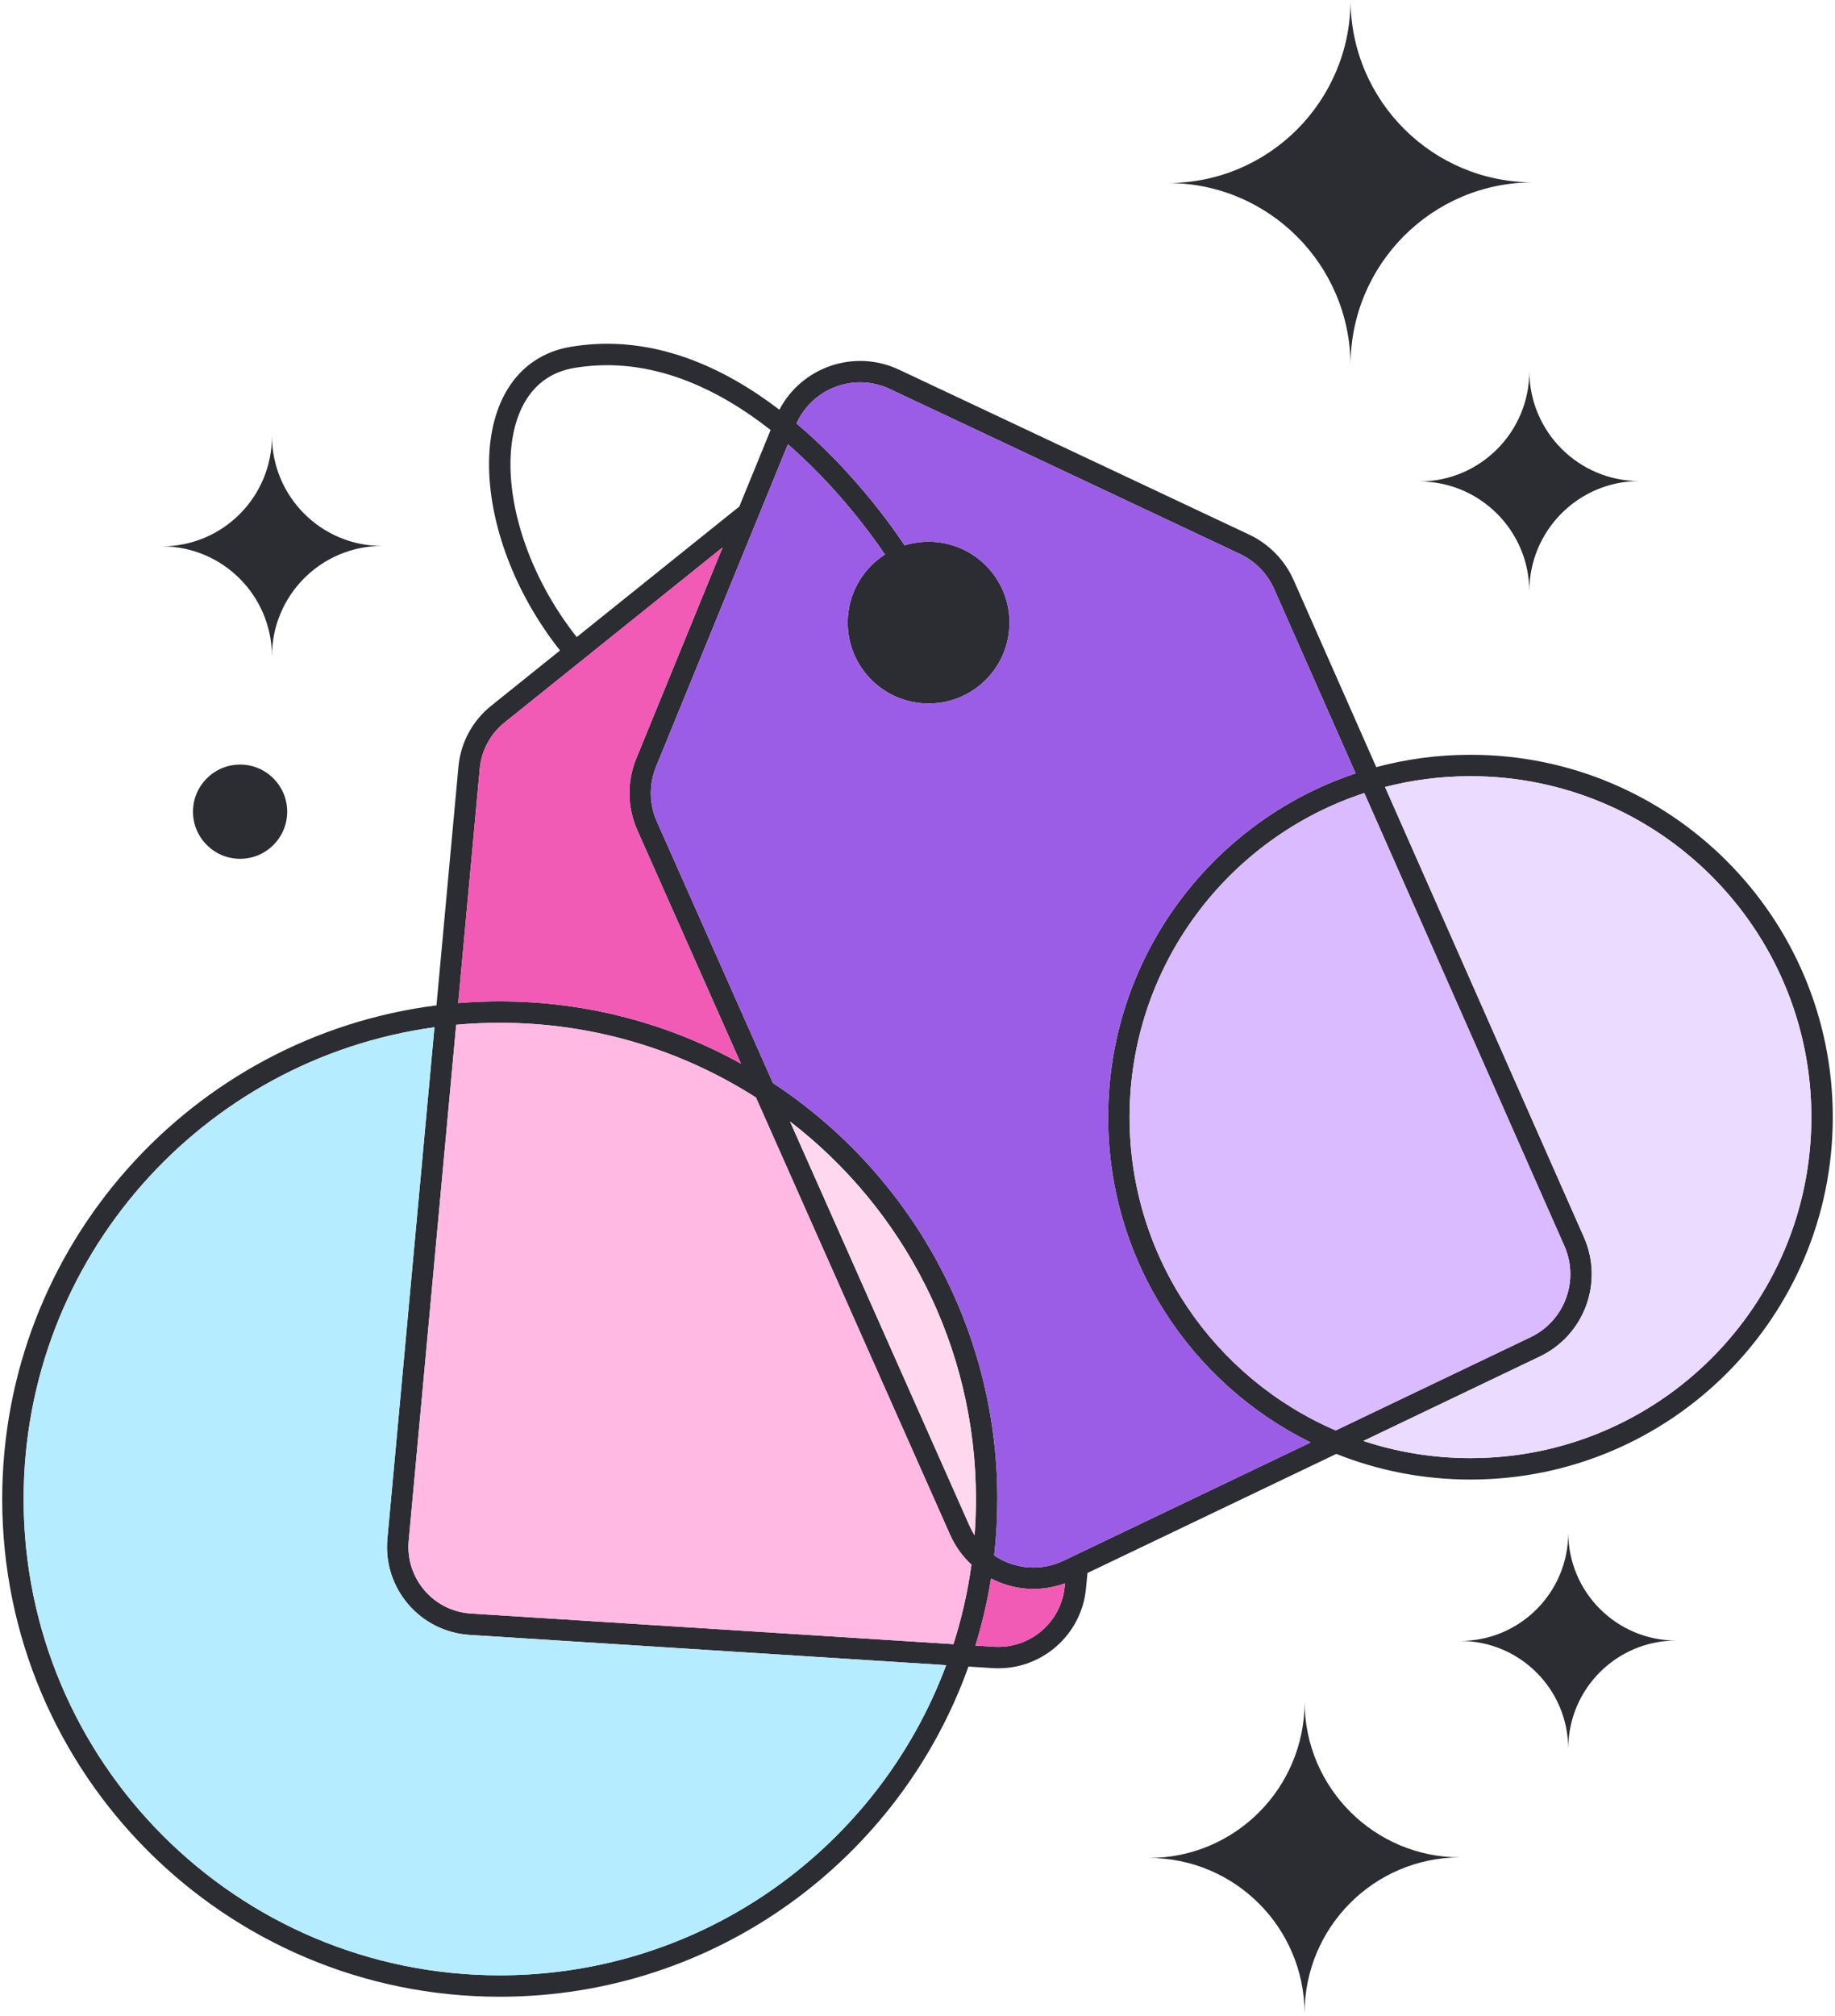 <svg width="284" height="312" viewBox="0 0 284 312" fill="none" xmlns="http://www.w3.org/2000/svg">
<path fill-rule="evenodd" clip-rule="evenodd" d="M89.008 53.557C101.192 51.755 112.08 56.867 120.622 63.398C124.094 56.783 132.235 53.951 139.137 57.201L193.327 82.722C196.403 84.171 198.853 86.681 200.227 89.791L213.002 118.704C217.651 117.456 222.539 116.79 227.582 116.79C258.551 116.79 283.657 141.896 283.657 172.865C283.657 203.834 258.551 228.939 227.582 228.939C220.247 228.939 213.241 227.53 206.819 224.969L168.308 243.395L168.076 245.81C167.369 253.137 160.977 258.582 153.631 258.116L149.886 257.878C139.243 287.656 110.786 308.965 77.351 308.965C34.821 308.965 0.343 274.488 0.343 231.957C0.343 192.746 29.649 160.379 67.553 155.566L70.954 118.615C71.294 114.931 73.114 111.542 75.998 109.227L86.674 100.654C79.585 91.684 75.827 81.17 75.692 72.342C75.621 67.719 76.544 63.451 78.621 60.117C80.725 56.74 83.97 54.404 88.296 53.67L89.008 53.557ZM67.241 158.952C31.325 163.88 3.657 194.687 3.657 231.957C3.657 272.657 36.651 305.651 77.351 305.651C109.011 305.651 136.006 285.685 146.437 257.659L72.676 252.976C65.005 252.489 59.25 245.764 59.955 238.11L67.241 158.952ZM153.382 244.246C152.813 247.792 152.002 251.258 150.967 254.625L153.841 254.808C159.402 255.161 164.242 251.039 164.777 245.491L164.825 244.994C160.968 246.419 156.822 246.047 153.382 244.246ZM77.351 158.263C75.076 158.263 72.826 158.366 70.603 158.568L63.254 238.414C62.721 244.209 67.078 249.3 72.886 249.669L147.561 254.409C148.828 250.444 149.768 246.333 150.351 242.108C148.983 240.844 147.844 239.286 147.038 237.472L117.002 169.829C105.554 162.507 91.948 158.263 77.351 158.263ZM137.725 60.198C132.244 57.618 125.742 60.049 123.271 65.525C124.225 66.329 125.144 67.144 126.026 67.962C130.682 72.279 134.408 76.744 136.969 80.125C138.25 81.817 139.244 83.243 139.919 84.249C139.949 84.294 139.978 84.339 140.007 84.382C141.179 84.019 142.425 83.824 143.716 83.824C150.629 83.825 156.234 89.429 156.234 96.342C156.234 103.255 150.629 108.86 143.716 108.86C136.803 108.86 131.198 103.256 131.198 96.342C131.198 91.915 133.496 88.024 136.965 85.799C136.329 84.861 135.443 83.6 134.327 82.126C131.846 78.851 128.248 74.542 123.773 70.392C123.178 69.84 122.567 69.292 121.943 68.751L101.536 118.637C100.421 121.362 100.466 124.425 101.66 127.116L119.629 167.582C140.55 181.349 154.359 205.041 154.359 231.957C154.359 234.907 154.192 237.818 153.869 240.682C156.94 242.765 161.009 243.214 164.611 241.491L202.841 223.199C184.279 214.058 171.507 194.953 171.507 172.865C171.507 148.109 187.549 127.101 209.805 119.667L197.196 91.13C196.144 88.75 194.269 86.829 191.915 85.72L137.725 60.198ZM150.067 236.128C150.29 236.631 150.548 237.108 150.835 237.558C150.974 235.709 151.045 233.842 151.045 231.957C151.045 208.165 139.77 187.007 122.271 173.533L150.067 236.128ZM227.582 120.104C223.016 120.104 218.585 120.684 214.36 121.775L245.146 191.448C248.231 198.431 245.209 206.601 238.324 209.896L211.004 222.967C216.217 224.691 221.79 225.625 227.582 225.625C256.721 225.625 280.343 202.004 280.343 172.865C280.343 143.726 256.721 120.104 227.582 120.104ZM211.151 122.713C190.057 129.619 174.822 149.463 174.821 172.865C174.821 194.595 187.959 213.256 206.724 221.341L236.893 206.907C242.163 204.385 244.476 198.132 242.114 192.788L211.151 122.713ZM78.074 111.811C75.89 113.564 74.511 116.13 74.254 118.919L70.912 155.215C73.035 155.039 75.183 154.949 77.351 154.949C90.892 154.949 103.617 158.445 114.672 164.582L98.633 128.46C97.071 124.944 97.012 120.942 98.469 117.381L111.835 84.707L78.074 111.811ZM119.267 66.538C111.015 60.059 100.754 55.171 89.489 56.837L88.849 56.938C85.488 57.508 83.052 59.271 81.433 61.87C79.787 64.513 78.942 68.1 79.006 72.291C79.129 80.298 82.576 90.116 89.259 98.58L114.424 78.377L119.267 66.538Z" fill="#2C2C33"/>
<path d="M137.725 60.198C132.244 57.618 125.742 60.049 123.271 65.525C124.225 66.329 125.144 67.144 126.026 67.962C130.682 72.279 134.408 76.744 136.969 80.125C138.25 81.817 139.244 83.243 139.919 84.249C139.949 84.294 139.978 84.339 140.007 84.382C141.179 84.019 142.425 83.824 143.716 83.824C150.629 83.825 156.234 89.429 156.234 96.342C156.234 103.255 150.629 108.86 143.716 108.86C136.803 108.86 131.198 103.256 131.198 96.342C131.198 91.915 133.496 88.024 136.965 85.799C136.329 84.861 135.443 83.6 134.327 82.126C131.846 78.851 128.248 74.542 123.773 70.392C123.178 69.84 122.567 69.292 121.943 68.751L101.536 118.637C100.421 121.362 100.466 124.425 101.66 127.116L119.629 167.582C140.55 181.349 154.359 205.041 154.359 231.957C154.359 234.907 154.192 237.818 153.869 240.682C156.94 242.765 161.009 243.214 164.611 241.491L202.841 223.199C184.279 214.058 171.507 194.953 171.507 172.865C171.507 148.109 187.549 127.101 209.805 119.667L197.196 91.13C196.144 88.75 194.269 86.829 191.915 85.72L137.725 60.198Z" fill="#9B5DE5"/>
<path d="M78.074 111.811C75.89 113.564 74.511 116.13 74.254 118.919L70.912 155.215C73.035 155.039 75.183 154.949 77.351 154.949C90.892 154.949 103.617 158.445 114.672 164.582L98.633 128.46C97.071 124.944 97.012 120.942 98.469 117.381L111.835 84.707L78.074 111.811Z" fill="#F15BB5"/>
<path d="M211.151 122.713C190.057 129.619 174.822 149.463 174.821 172.865C174.821 194.595 187.959 213.256 206.724 221.341L236.893 206.907C242.163 204.385 244.476 198.132 242.114 192.788L211.151 122.713Z" fill="#DABBFF"/>
<path d="M153.382 244.246C152.813 247.792 152.002 251.258 150.967 254.625L153.841 254.808C159.402 255.161 164.242 251.039 164.777 245.491L164.825 244.994C160.968 246.419 156.822 246.047 153.382 244.246Z" fill="#F15BB5"/>
<path d="M67.241 158.952C31.325 163.88 3.657 194.687 3.657 231.957C3.657 272.657 36.651 305.651 77.351 305.651C109.011 305.651 136.006 285.685 146.437 257.659L72.676 252.976C65.005 252.489 59.25 245.764 59.955 238.11L67.241 158.952Z" fill="#B5ECFF"/>
<path d="M77.351 158.263C75.076 158.263 72.826 158.366 70.603 158.568L63.254 238.414C62.721 244.209 67.078 249.3 72.886 249.669L147.561 254.409C148.828 250.444 149.768 246.333 150.351 242.108C148.983 240.844 147.844 239.286 147.038 237.472L117.002 169.829C105.554 162.507 91.948 158.263 77.351 158.263Z" fill="#FFB9E3"/>
<path d="M150.067 236.128C150.29 236.631 150.548 237.108 150.835 237.558C150.974 235.709 151.045 233.842 151.045 231.957C151.045 208.165 139.77 187.007 122.271 173.533L150.067 236.128Z" fill="#FFD8EF"/>
<path d="M227.582 120.104C223.016 120.104 218.585 120.684 214.36 121.775L245.146 191.448C248.231 198.431 245.209 206.601 238.324 209.896L211.004 222.967C216.217 224.691 221.79 225.625 227.582 225.625C256.721 225.625 280.343 202.004 280.343 172.865C280.343 143.726 256.721 120.104 227.582 120.104Z" fill="#EBDBFF"/>
<path fill-rule="evenodd" clip-rule="evenodd" d="M209.021 56.517C208.967 40.935 196.34 28.322 180.774 28.322C196.374 28.322 209.021 15.652 209.021 0.022C209.075 15.603 221.703 28.217 237.269 28.217C221.668 28.217 209.021 40.888 209.021 56.517Z" fill="#2C2C33"/>
<path fill-rule="evenodd" clip-rule="evenodd" d="M201.909 311.526C201.863 298.243 191.098 287.491 177.829 287.491C191.128 287.491 201.909 276.69 201.909 263.366C201.954 276.648 212.719 287.401 225.988 287.401C212.69 287.401 201.909 298.202 201.909 311.526Z" fill="#2C2C33"/>
<path fill-rule="evenodd" clip-rule="evenodd" d="M242.715 270.586C242.682 261.371 235.214 253.911 226.009 253.911C235.235 253.911 242.715 246.418 242.715 237.174C242.747 246.389 250.215 253.849 259.42 253.849C250.194 253.849 242.715 261.343 242.715 270.586Z" fill="#2C2C33"/>
<path fill-rule="evenodd" clip-rule="evenodd" d="M236.692 91.495C236.66 82.103 229.048 74.501 219.666 74.501C229.069 74.501 236.692 66.863 236.692 57.442C236.725 66.834 244.336 74.437 253.718 74.437C244.315 74.437 236.692 82.074 236.692 91.495Z" fill="#2C2C33"/>
<path d="M37.159 132.887C41.185 132.887 44.448 129.623 44.448 125.597C44.448 121.572 41.185 118.308 37.159 118.308C33.133 118.308 29.87 121.572 29.87 125.597C29.87 129.623 33.133 132.887 37.159 132.887Z" fill="#2C2C33"/>
<path fill-rule="evenodd" clip-rule="evenodd" d="M42.09 101.536C42.057 92.144 34.446 84.541 25.064 84.541C34.467 84.541 42.09 76.904 42.09 67.483C42.122 76.875 49.734 84.478 59.116 84.478C49.713 84.478 42.09 92.115 42.09 101.536Z" fill="#2C2C33"/>
</svg>

